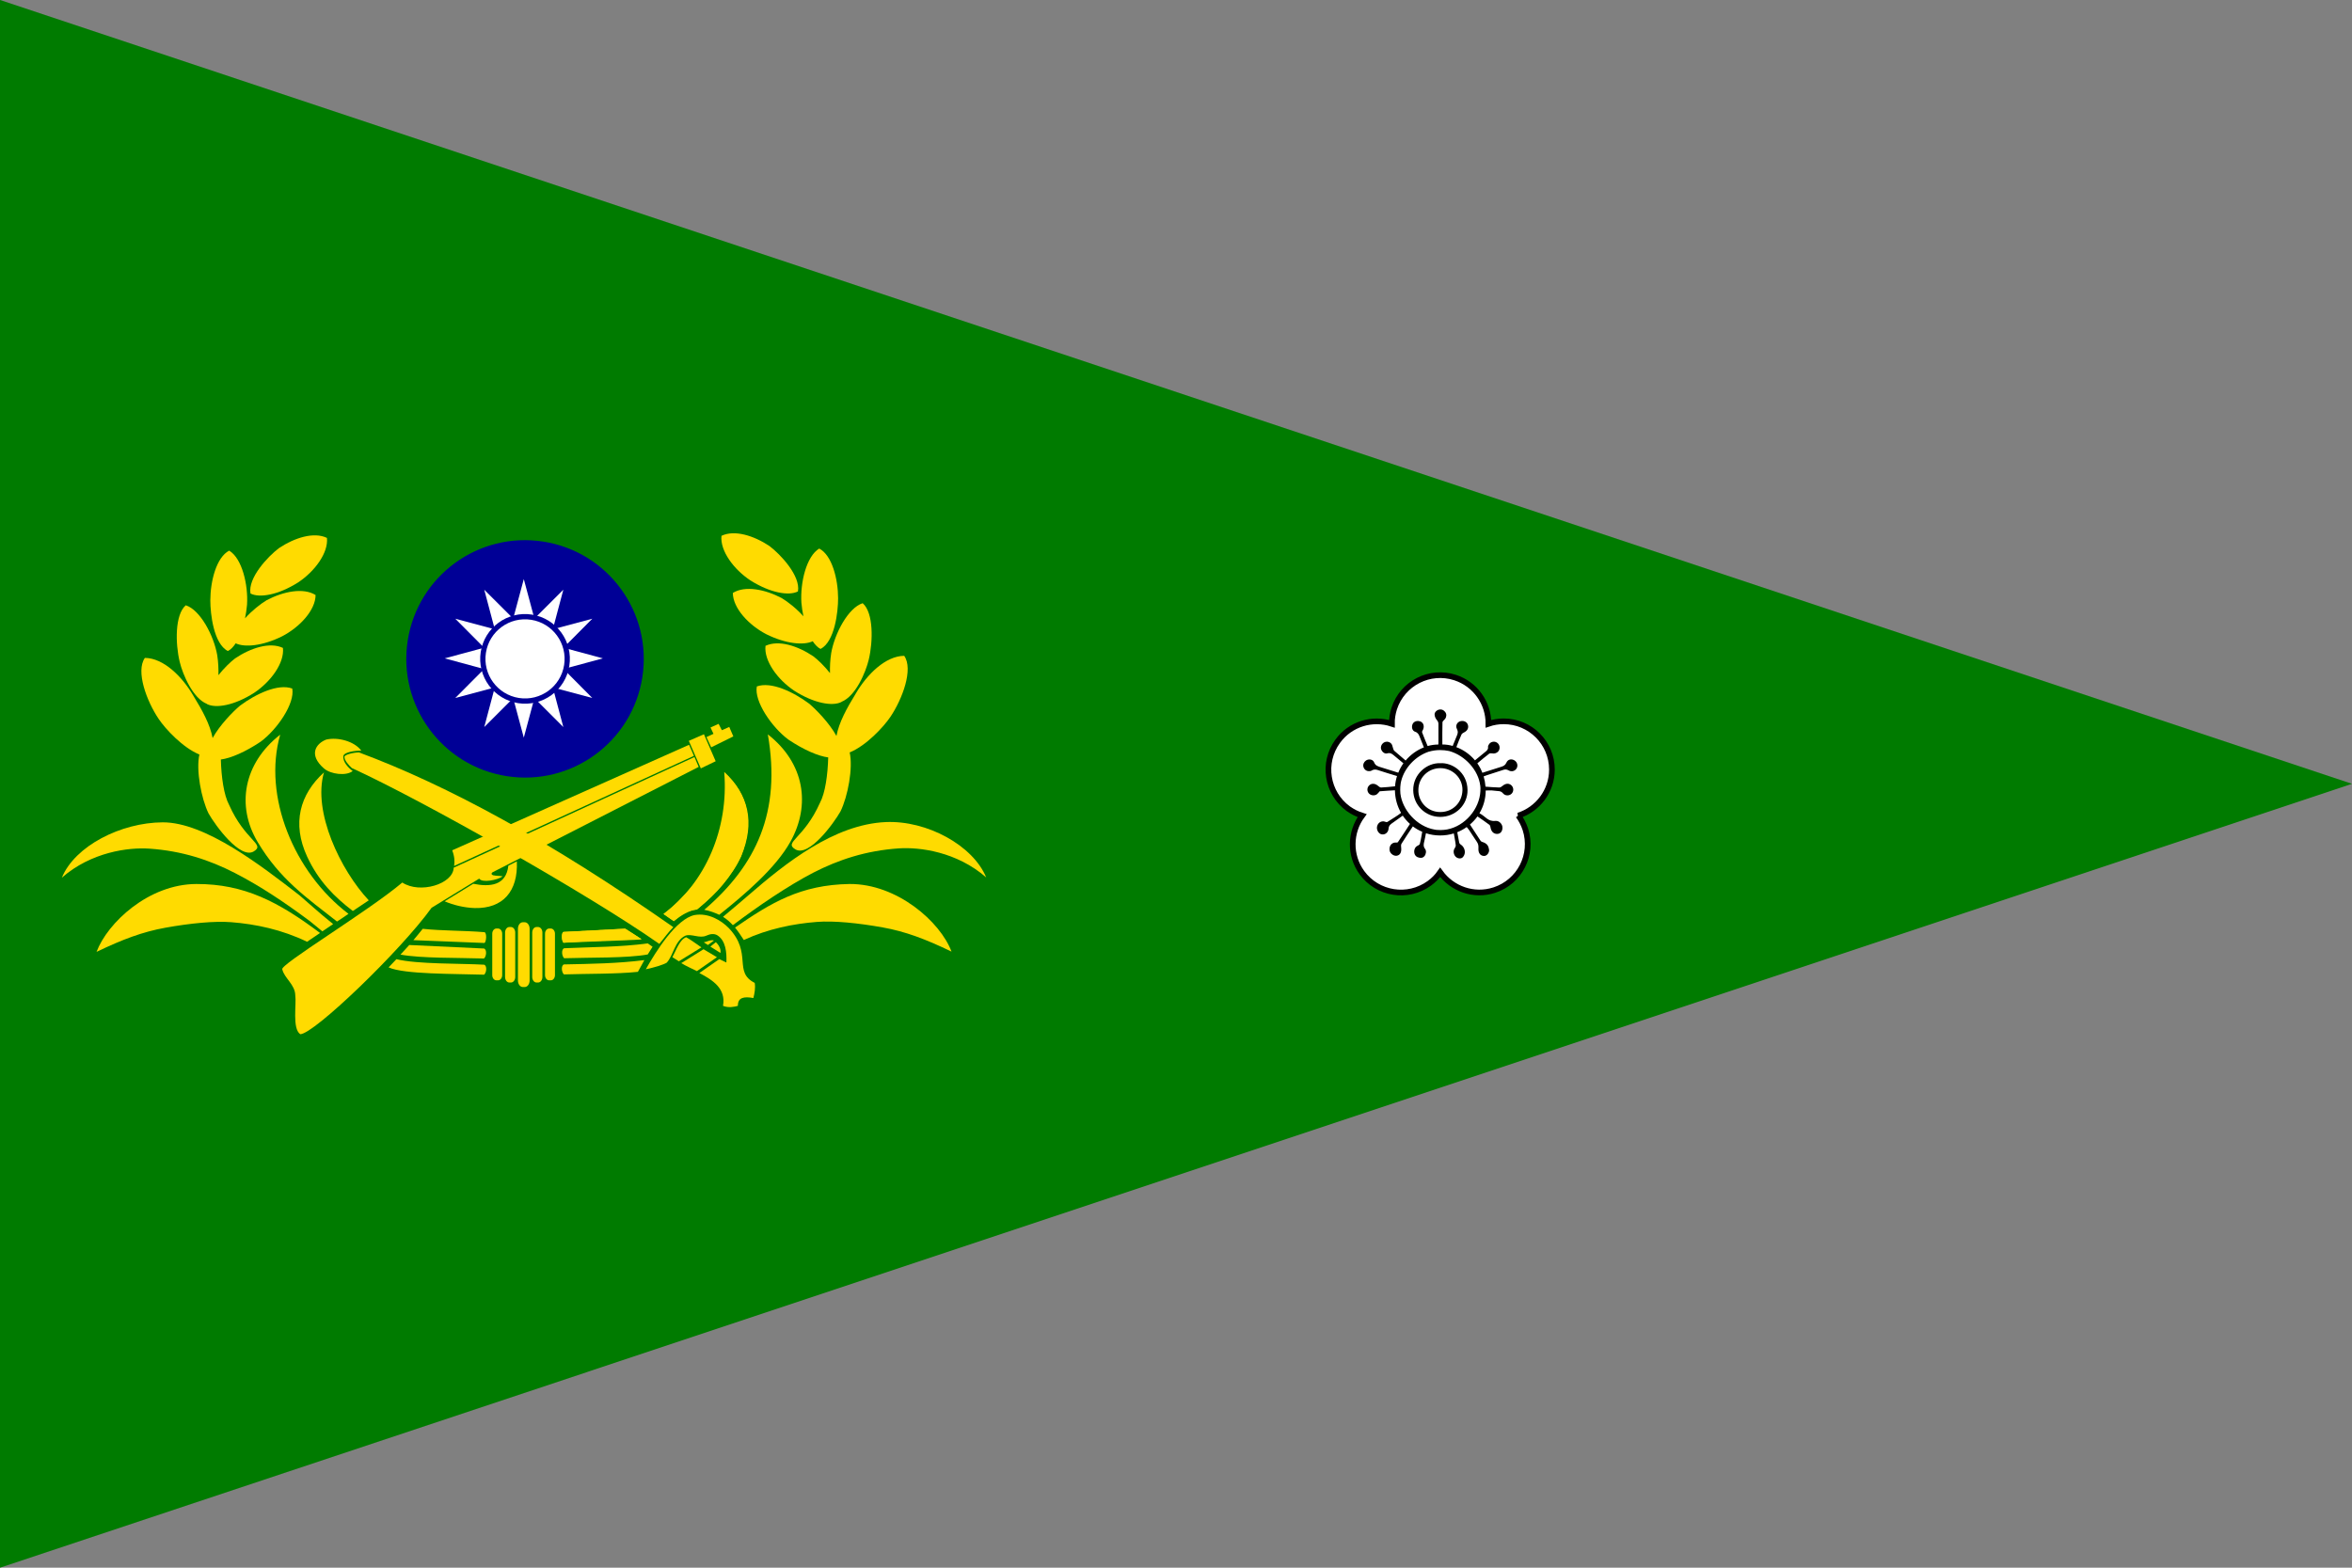 <?xml version="1.0" encoding="UTF-8" standalone="no"?>
<!-- Generator: Adobe Illustrator 16.0.0, SVG Export Plug-In . SVG Version: 6.00 Build 0)  -->

<svg
   xmlns:dc="http://purl.org/dc/elements/1.1/"
   xmlns:cc="http://creativecommons.org/ns#"
   xmlns:rdf="http://www.w3.org/1999/02/22-rdf-syntax-ns#"
   xmlns:svg="http://www.w3.org/2000/svg"
   xmlns="http://www.w3.org/2000/svg"
   xmlns:sodipodi="http://sodipodi.sourceforge.net/DTD/sodipodi-0.dtd"
   xmlns:inkscape="http://www.inkscape.org/namespaces/inkscape"
   enable-background="new 0 0 1125 750"
   xml:space="preserve"
   height="750"
   width="1125"
   version="1.1"
   y="0px"
   x="0px"
   viewBox="0 0 1125 750"
   id="svg2"
   inkscape:version="0.48.4 r9939"
   sodipodi:docname="少校旗.svg"><rect x="0" y="0" width="1125" height="750" fill="#808080" stroke="none"/><sodipodi:namedview
   pagecolor="#ffffff"
   bordercolor="#666666"
   borderopacity="1"
   objecttolerance="10"
   gridtolerance="10"
   guidetolerance="10"
   inkscape:pageopacity="0"
   inkscape:pageshadow="2"
   inkscape:window-width="1024"
   inkscape:window-height="706"
   id="namedview98"
   showgrid="false"
   fit-margin-top="0"
   fit-margin-left="0"
   fit-margin-right="0"
   fit-margin-bottom="0"
   inkscape:zoom="0.34962963"
   inkscape:cx="172.08686"
   inkscape:cy="337.5"
   inkscape:window-x="-8"
   inkscape:window-y="-8"
   inkscape:window-maximized="1"
   inkscape:current-layer="svg2" /><defs
   id="defs6">
</defs>
<path
   style="fill:#007b00;fill-opacity:1"
   d="M 0,0 1125,375 0,750 z"
   id="path8"
   inkscape:connector-curvature="0" /><g
   style="fill:#ffffff;stroke-width:2.535;stroke-miterlimit:10;stroke-dasharray:none"
   stroke-miterlimit="10"
   transform="matrix(-0.986,0.075,0.085,0.98,2091.796,-1217.354)"
   id="g10">
	</g>
<g
   id="g3036"
   transform="matrix(0.732,0,0,0.732,-161.046,183.828)"><g
     style="fill:#ffdb00;fill-opacity:1"
     transform="matrix(2.822,0,0,2.822,99.039,-49.328)"
     id="g12-1"><path
       style="text-indent:0;text-align:start;text-transform:none;direction:ltr;block-progression:tb;baseline-shift:baseline;color:#000000;fill:#ffdb00;fill-opacity:1;enable-background:accumulate"
       d="m 126.53,102.34 c -1.361,-0.044 -4.113,0.345 -4.159,1.282 -0.154,1.214 1.006,2.596 2.158,3.436 -1.489,1.198 -5.099,0.758 -6.638,-0.591 -3.686,-3.21 -1.845,-5.782 0.509,-6.693 2.697,-0.633 6.522,0.387 8.13,2.566 z"
       id="path14"
       inkscape:connector-curvature="0" /><path
       style="text-indent:0;text-align:start;text-transform:none;direction:ltr;block-progression:tb;baseline-shift:baseline;color:#000000;fill:#ffdb00;fill-opacity:1;enable-background:accumulate"
       d="m 126,102.75 c 20.596,7.667 44.282,20.531 72.781,40.469 -1.24,1.204 -2.006,2.405 -3.25,3.875 -16.12,-11.343 -54.999,-33.337 -71.188,-40.719 -0.693,-0.633 -1.76,-1.798 -1.719,-2.625 0.103,-0.536 2.243,-0.999 3.375,-1 z"
       id="path16"
       inkscape:connector-curvature="0" /><path
       style="text-indent:0;text-align:start;text-transform:none;direction:ltr;block-progression:tb;baseline-shift:baseline;color:#000000;fill:#ffdb00;fill-opacity:1;enable-background:accumulate"
       d="m 203.72,140.41 c 3.112,-0.542 6.096,1.163 7.938,3.062 5.487,5.833 0.92,10.11 5.969,12.656 0.006,0.003 -0.006,0.029 0,0.031 0.187,1.171 -0.046,2.382 -0.312,3.469 -2.144,-0.381 -3.608,-0.184 -3.594,1.812 -0.743,0.212 -2.133,0.533 -3.438,0 0.733,-3.985 -2.372,-5.97 -5.478,-7.603 l 4.625,-3.219 1.634,0.79 c 0.101,-2.29 -0.124,-5.118 -2.156,-6.344 -0.716,-0.386 -1.533,-0.305 -2.5,0.125 -1.558,0.708 -3.412,-0.51 -4.844,0 -2.491,1.194 -2.739,4.542 -4.312,6.25 -0.342,0.227 -1.102,0.519 -2.031,0.812 -0.847,0.267 -1.848,0.511 -2.812,0.719 2.286,-4.04 7.023,-11.695 11.312,-12.562 z"
       id="path18"
       inkscape:connector-curvature="0" /><path
       style="text-indent:0;text-align:start;text-transform:none;direction:ltr;block-progression:tb;baseline-shift:baseline;color:#000000;fill:#ffdb00;fill-opacity:1;enable-background:accumulate"
       d="m 205.28,147.9 -5.219,3.219 -1.507,-0.945 c 0.855,-1.547 1.646,-4.035 3.187,-4.625 0.795,0.374 2.585,1.717 3.539,2.351 z"
       id="path20"
       inkscape:connector-curvature="0" /><path
       style="text-indent:0;text-align:start;text-transform:none;direction:ltr;block-progression:tb;baseline-shift:baseline;color:#000000;fill:#ffdb00;fill-opacity:1;enable-background:accumulate"
       d="m 205.77,148.33 3.098,1.848 -4.625,3.219 c -1.32,-0.657 -2.365,-1.096 -3.63,-1.848 z"
       id="path22-1"
       inkscape:connector-curvature="0" /></g><g
     style="fill:#ffdb00;fill-opacity:1"
     transform="matrix(2.822,0,0,2.822,98.819,-49.046)"
     id="g24"><path
       style="text-indent:0;text-align:start;text-transform:none;direction:ltr;block-progression:tb;baseline-shift:baseline;color:#000000;fill:#ffdb00;fill-opacity:1;enable-background:accumulate"
       d="m 209.34,96.031 0.75,1.469 1.719,-0.75 0.938,2.188 -5.125,2.531 -1.094,-2.375 1.625,-0.75 -0.688,-1.469 z"
       id="path26-7"
       inkscape:connector-curvature="0" /><path
       style="text-indent:0;text-align:start;text-transform:none;direction:ltr;block-progression:tb;baseline-shift:baseline;color:#000000;fill:#ffdb00;fill-opacity:1;enable-background:accumulate"
       d="m 205.94,98.438 2.719,6.25 -3.438,1.656 -2.781,-6.375 z"
       id="path28-4"
       inkscape:connector-curvature="0" /><path
       style="text-indent:0;text-align:start;text-transform:none;direction:ltr;block-progression:tb;baseline-shift:baseline;color:#000000;fill:#ffdb00;fill-opacity:1;enable-background:accumulate"
       d="m 202.5,100.88 1.125,2.562 -55.531,25.5 c 0.161,-1.019 0.119,-2.178 -0.438,-3.625 z"
       id="path30-0"
       inkscape:connector-curvature="0" /><path
       style="text-indent:0;text-align:start;text-transform:none;direction:ltr;block-progression:tb;baseline-shift:baseline;color:#000000;fill:#ffdb00;fill-opacity:1;enable-background:accumulate"
       d="m 203.75,103.72 0.969,2.281 -47.781,24.437 c -0.329,0.327 -0.154,0.533 0.188,0.656 0.794,0.182 1.483,0.107 2.219,0.25 -1.222,0.893 -4.796,1.564 -5.438,0.531 l -11.031,6.75 c -7.151,9.947 -27.243,29.269 -30.406,29.281 -1.906,-1.296 -0.843,-6.965 -1.156,-9.031 -0.042,-2.454 -2.554,-3.976 -3,-5.969 -0.862,-0.963 19.874,-13.441 27.781,-20.125 4.044,2.672 11.756,0.393 11.906,-3.438 18.584,-8.54 37.167,-17.086 55.75,-25.625 z"
       id="path32-9"
       inkscape:connector-curvature="0" /><path
       style="text-indent:0;text-align:start;text-transform:none;direction:ltr;block-progression:tb;baseline-shift:baseline;color:#000000;fill:#ffdb00;fill-opacity:1;enable-background:accumulate"
       d="m 162.62,127.88 c 0.301,7.005 -3.28,10.961 -9.75,10.812 -2.479,-0.079 -4.966,-0.702 -6.969,-1.562 l 6.625,-4.062 c 3.878,0.779 7.622,0.444 8.125,-4.187 z"
       id="path34-4"
       inkscape:connector-curvature="0" /></g><ellipse
     sodipodi:ry="69.610001"
     sodipodi:rx="69.807999"
     sodipodi:cy="701.65002"
     sodipodi:cx="1095.7"
     id="ellipse38"
     cx="1095.7"
     cy="701.65"
     transform="matrix(-1.098,-0.172,0.172,-1.101,1645.476,1140.466)"
     ry="69.61"
     rx="69.808"
     d="m 1165.508,701.65 c 0,38.445 -31.254,69.61 -69.808,69.61 -38.554,0 -69.808,-31.165 -69.808,-69.61 0,-38.445 31.254,-69.61 69.808,-69.61 38.554,0 69.808,31.165 69.808,69.61 z"
     style="fill:#000096;fill-opacity:1" /><path
     style="fill:#ffffff"
     d="m 562.276,127.34 6.931,25.807 18.903,-18.857 -6.868,25.84 25.802,-6.886 -18.838,18.953 25.738,6.951 -25.738,6.951 18.838,18.954 -25.802,-6.886 6.868,25.872 -18.903,-18.889 -6.931,25.808 -6.932,-25.808 -18.903,18.889 6.868,-25.872 -25.802,6.886 18.838,-18.922 -25.738,-6.982 25.738,-6.951 -18.838,-18.953 25.802,6.886 -6.868,-25.84 18.903,18.857 6.932,-25.808 0,0 z"
     id="path42-7"
     inkscape:connector-curvature="0" /><ellipse
     style="fill:#000096;fill-opacity:1"
     d="m 1122.062,701.65 c 0,14.518 -11.803,26.288 -26.362,26.288 -14.559,0 -26.362,-11.77 -26.362,-26.288 0,-14.518 11.803,-26.288 26.362,-26.288 14.559,0 26.362,11.77 26.362,26.288 z"
     rx="26.362"
     ry="26.288"
     transform="matrix(-1.098,-0.172,0.172,-1.101,1645.476,1140.467)"
     cy="701.65"
     cx="1095.7"
     id="ellipse44"
     sodipodi:cx="1095.7"
     sodipodi:cy="701.65002"
     sodipodi:rx="26.362"
     sodipodi:ry="26.288" /><ellipse
     style="fill:#ffffff"
     d="m 1118.969,701.65 c 0,12.815 -10.418,23.204 -23.269,23.204 -12.851,0 -23.269,-10.389 -23.269,-23.204 0,-12.815 10.418,-23.204 23.269,-23.204 12.851,0 23.269,10.389 23.269,23.204 z"
     rx="23.269"
     ry="23.204"
     transform="matrix(-1.098,-0.172,0.172,-1.101,1645.476,1140.467)"
     cy="701.65"
     cx="1095.7"
     id="ellipse46"
     sodipodi:cx="1095.7"
     sodipodi:cy="701.65002"
     sodipodi:rx="23.268999"
     sodipodi:ry="23.204" /><g
     style="fill:#ffdb00;fill-opacity:1"
     transform="matrix(2.822,0,0,2.822,105.045,-37.757)"
     id="g48"><g
       style="fill:#ffdb00;fill-opacity:1"
       transform="translate(-1.337,-4.06)"
       id="g50"><path
         style="fill:#ffdb00;fill-opacity:1"
         transform="translate(1.337,4.06)"
         d="m 208.44,103.22 c 1.916,5.545 -1.858,20.433 -7,25.969 -2.559,2.928 -4.776,5.185 -7.062,6.875 0.752,0.518 1.552,1.082 2.375,1.656 1.871,-1.703 3.553,-2.506 5.156,-2.688 0.063,-0.007 0.125,0.005 0.188,0 0.138,-0.107 0.267,-0.204 0.406,-0.312 4.416,-3.624 7.156,-6.763 9.844,-12.031 2.988,-7.907 1.687,-14.372 -3.906,-19.469 z m -22.938,36.25 c -0.198,0.015 -0.39,0.021 -0.594,0.031 l -13.688,0.719 c -0.539,0.184 -0.447,2.106 0,2.5 l 16.344,-0.656 c 0.579,-0.023 1.163,-0.07 1.719,-0.156 -1.078,-0.727 -2.462,-1.601 -3.781,-2.438 z"
         id="path52-4"
         inkscape:connector-curvature="0" /><path
         style="fill:#ffdb00;fill-opacity:1"
         d="m 218.53,94.469 c 3.122,17.934 -2.623,30.27 -14.719,40.625 1.297,0.241 2.436,0.678 3.469,1.156 6.159,-4.913 13.094,-10.874 16.469,-16.906 4.767,-8.52 3.286,-18.236 -5.219,-24.875 z m -27.812,48.406 c -6.274,0.861 -12.911,0.825 -19.344,1.125 -0.695,0.24 -0.576,1.799 0,2.312 6.069,-0.199 14.615,0.004 19.344,-0.875 0.367,-0.621 0.739,-1.207 1.125,-1.781 -0.413,-0.291 -0.757,-0.526 -1.125,-0.781 z"
         transform="translate(1.337,4.06)"
         id="path54-0"
         inkscape:connector-curvature="0" /><path
         style="fill:#ffdb00;fill-opacity:1"
         d="m 245.81,114.78 c -11.948,0.54 -23.124,9.465 -31.719,16.906 -1.434,1.218 -3.542,3.071 -5.938,5.031 0.909,0.575 1.62,1.223 2.281,1.938 5.943,-4.483 12.735,-9.094 18.562,-12.125 5.944,-3.058 12.295,-5.135 19.812,-5.656 4.876,-0.338 13.486,0.781 20.281,6.719 -3.022,-7.365 -13.677,-13.247 -23.281,-12.812 z m -41.406,27.656 c -0.492,0.173 -0.604,0.173 -0.719,0.188 0.316,0.201 0.67,0.436 0.969,0.625 0.467,-0.331 0.939,-0.68 1.406,-1.031 -0.55,-0.202 -1.2,0.06 -1.656,0.219 z m -14.46,4.31 c -6.078,0.779 -12.427,0.872 -18.625,1 -0.695,0.24 -0.576,1.799 0,2.312 5.219,-0.172 12.246,-0.073 17.125,-0.594 0.556,-1.014 1.064,-1.945 1.5,-2.719 z"
         transform="translate(1.337,4.06)"
         id="path56-9"
         inkscape:connector-curvature="0" /><path
         style="fill:#ffdb00;fill-opacity:1"
         d="m 237.47,129.12 c -11.365,0.178 -18.205,4.347 -26.531,10.094 0.692,0.831 1.328,1.802 2.031,2.875 5.647,-2.603 11.446,-3.758 16.938,-4.188 3.912,-0.306 9.506,0.249 15.25,1.281 5.221,0.939 9.868,2.687 15.906,5.594 -2.602,-6.928 -12.617,-15.717 -23.594,-15.656 z m -30.97,13.47 c -0.424,0.347 -0.857,0.67 -1.281,1.031 0.777,0.488 1.578,0.997 2.344,1.469 0.164,-0.917 -0.403,-1.863 -1.062,-2.5 z"
         transform="translate(1.337,4.06)"
         id="path58-4"
         inkscape:connector-curvature="0" /><path
         style="fill:#ffdb00;fill-opacity:1"
         d="m 208.44,103.22 c 1.047,13.096 -4.273,25.508 -14.062,32.844 0.752,0.518 1.552,1.082 2.375,1.656 1.638,-1.323 3.498,-2.482 5.344,-2.688 4.467,-3.736 8.472,-8.164 10.25,-12.344 3.309,-7.778 1.687,-14.372 -3.906,-19.469 z m -22.938,36.25 c -4.701,0.248 -9.534,0.501 -14.281,0.75 -0.539,0.184 -0.447,2.106 0,2.5 5.955,-0.456 12.146,-0.569 18.062,-0.812 -1.309,-0.871 -2.639,-1.714 -3.781,-2.437 z"
         transform="translate(1.337,4.06)"
         id="path60-8"
         inkscape:connector-curvature="0" /></g><g
       style="fill:#ffdb00;fill-opacity:1"
       transform="translate(-2.632,-3.787)"
       id="g62"><path
         d="m 210.43,52.272 c 3.015,-1.453 7.466,-0.06 11.11,2.364 2.55,1.922 7.238,6.899 6.594,10.512 -2.053,1.074 -6.384,0.377 -11.012,-2.555 -3.828,-2.529 -7.048,-6.825 -6.692,-10.321 z"
         style="fill:#ffdb00;fill-opacity:1"
         id="path64-8"
         inkscape:connector-curvature="0" /><path
         style="fill:#ffdb00;fill-opacity:1"
         d="m 233.06,55.219 c -3.003,1.825 -4.416,7.953 -4.125,12.531 0.092,1.111 0.267,2.16 0.469,3.156 -1.622,-1.819 -3.636,-3.382 -5.031,-4.219 -3.879,-2.027 -8.467,-2.95 -11.312,-1.188 0.015,3.514 3.677,7.451 7.75,9.562 4.559,2.254 8.643,2.612 10.75,1.625 0.568,0.853 1.174,1.479 1.812,1.781 3.271,-1.665 4.067,-8.557 4.062,-11.75 -0.012,-4.419 -1.398,-9.97 -4.375,-11.5 z"
         id="path66-2"
         inkscape:connector-curvature="0" /><path
         style="fill:#ffdb00;fill-opacity:1"
         d="m 243.12,67.875 c -3.348,1.068 -6.488,7.013 -7.281,11.531 -0.258,1.655 -0.318,3.219 -0.281,4.656 -1.284,-1.616 -2.751,-3.04 -3.844,-3.875 -3.627,-2.449 -8.069,-3.87 -11.094,-2.438 -0.379,3.494 2.814,7.82 6.625,10.375 4.608,2.963 8.909,3.685 10.969,2.625 0.002,-0.01 -0.002,-0.021 0,-0.031 3.273,-1.301 5.607,-6.811 6.312,-9.75 1.022,-4.258 1.128,-10.907 -1.406,-13.094 z"
         id="path68-4"
         inkscape:connector-curvature="0" /><path
         style="fill:#ffdb00;fill-opacity:1"
         d="m 252.74,80.062 c -4.322,0.038 -8.624,4.293 -11.219,8.75 -2.086,3.397 -3.885,6.677 -4.469,9.812 -1.636,-2.987 -4.685,-6.109 -6.344,-7.5 -3.641,-2.712 -8.799,-5.17 -12.094,-3.969 -0.659,3.454 3.486,9.481 7.312,12.312 3.536,2.36 6.872,3.818 9.219,4.125 -0.11,4.036 -0.692,8.253 -1.906,10.5 -3.712,8.355 -8.479,9.099 -5.719,10.781 3.134,1.91 8.897,-6.001 10.469,-8.781 1.697,-3.461 2.933,-10.05 2.125,-13.656 3.838,-1.572 7.841,-5.878 9.438,-8.25 2.767,-4.112 5.356,-11.031 3.188,-14.125 z"
         id="path70-5"
         inkscape:connector-curvature="0" /></g><g
       style="fill:#ffdb00;fill-opacity:1"
       transform="matrix(-1,0,0,1,326.873,-3.305)"
       id="g72"><path
         d="m 210.43,52.272 c 3.015,-1.453 7.466,-0.06 11.11,2.364 2.55,1.922 7.238,6.899 6.594,10.512 -2.053,1.074 -6.384,0.377 -11.012,-2.555 -3.828,-2.529 -7.048,-6.825 -6.692,-10.321 z"
         style="fill:#ffdb00;fill-opacity:1"
         id="path74-5"
         inkscape:connector-curvature="0" /><path
         d="m 233.06,55.219 c -3.003,1.825 -4.416,7.953 -4.125,12.531 0.092,1.111 0.267,2.16 0.469,3.156 -1.622,-1.819 -3.636,-3.382 -5.031,-4.219 -3.879,-2.027 -8.467,-2.95 -11.312,-1.188 0.015,3.514 3.677,7.451 7.75,9.562 4.559,2.254 8.643,2.612 10.75,1.625 0.568,0.853 1.174,1.479 1.812,1.781 3.271,-1.665 4.067,-8.557 4.062,-11.75 -0.012,-4.419 -1.398,-9.97 -4.375,-11.5 z"
         style="fill:#ffdb00;fill-opacity:1"
         id="path76-1"
         inkscape:connector-curvature="0" /><path
         d="m 243.12,67.875 c -3.348,1.068 -6.488,7.013 -7.281,11.531 -0.258,1.655 -0.318,3.219 -0.281,4.656 -1.284,-1.616 -2.751,-3.04 -3.844,-3.875 -3.627,-2.449 -8.069,-3.87 -11.094,-2.438 -0.379,3.494 2.814,7.82 6.625,10.375 4.608,2.963 8.909,3.685 10.969,2.625 0.002,-0.01 -0.002,-0.021 0,-0.031 3.273,-1.301 5.607,-6.811 6.312,-9.75 1.022,-4.258 1.128,-10.907 -1.406,-13.094 z"
         style="fill:#ffdb00;fill-opacity:1"
         id="path78-7"
         inkscape:connector-curvature="0" /><path
         d="m 252.59,80.062 c -4.322,0.038 -8.624,4.293 -11.219,8.75 -2.086,3.397 -3.885,6.677 -4.469,9.812 -1.636,-2.987 -4.685,-6.109 -6.344,-7.5 -3.641,-2.712 -8.799,-5.17 -12.094,-3.969 -0.659,3.454 3.486,9.481 7.312,12.312 3.536,2.36 6.872,3.818 9.219,4.125 -0.11,4.036 -0.692,8.253 -1.906,10.5 -3.712,8.355 -8.479,9.099 -5.719,10.781 3.134,1.91 8.897,-6.001 10.469,-8.781 1.697,-3.461 2.933,-10.05 2.125,-13.656 3.838,-1.572 7.841,-5.878 9.438,-8.25 2.767,-4.112 5.356,-11.031 3.188,-14.125 z"
         style="fill:#ffdb00;fill-opacity:1"
         id="path80-1"
         inkscape:connector-curvature="0" /></g><g
       style="fill:#ffdb00;fill-opacity:1"
       transform="matrix(-1,0,0,1,325.503,-3.999)"
       id="g82"><path
         style="fill:#ffdb00;fill-opacity:1"
         d="m 115.75,103.28 c -5.593,5.096 -7.444,11.792 -3.906,19.469 2.65,5.75 6.479,9.482 10.594,12.625 1.225,-0.819 2.436,-1.618 3.688,-2.469 -6.527,-6.976 -13.03,-20.47 -10.375,-29.625 z m 22.87,36.22 c -0.697,0.856 -1.401,1.745 -2.156,2.625 5.473,0.207 10.983,0.436 16.469,0.656 0.447,-0.394 0.539,-2.316 0,-2.5 -4.72,-0.397 -9.66,-0.292 -14.312,-0.781 z"
         transform="matrix(-1,0,0,1,325.503,3.999)"
         id="path84-1"
         inkscape:connector-curvature="0" /><path
         style="fill:#ffdb00;fill-opacity:1"
         d="m 105.62,94.531 c -8.504,6.639 -10.221,16.491 -5.219,24.875 5.122,8.585 11.292,12.865 18.375,18.406 0.929,-0.578 1.863,-1.251 2.656,-1.781 -12.637,-9.6 -19.888,-27.257 -15.812,-41.5 z m 29.88,48.719 c -0.652,0.745 -1.35,1.47 -2.031,2.219 4.719,0.886 13.263,0.706 19.344,0.906 0.576,-0.513 0.695,-2.073 0,-2.312 z"
         transform="matrix(-1,0,0,1,325.503,3.999)"
         id="path86-5"
         inkscape:connector-curvature="0" /><path
         style="fill:#ffdb00;fill-opacity:1"
         d="m 78.375,114.84 c -9.614,0.058 -20.291,5.447 -23.312,12.812 6.796,-5.938 15.406,-7.057 20.281,-6.719 7.517,0.522 13.869,2.598 19.812,5.656 5.813,2.991 11.34,6.68 17.156,11 1.173,0.926 2.128,1.726 3.062,2.5 0.837,-0.564 1.664,-1.129 2.5,-1.688 -3.225,-2.582 -5.969,-5.117 -7.781,-6.656 -8.747,-6.764 -21.832,-16.966 -31.719,-16.906 z m 54.156,31.688 c -0.595,0.642 -1.203,1.27 -1.812,1.906 3.572,1.623 15.101,1.468 22.125,1.688 0.576,-0.513 0.695,-2.073 0,-2.312 -5.036,-0.306 -15.584,-0.084 -20.312,-1.281 z"
         transform="matrix(-1,0,0,1,325.503,3.999)"
         id="path88-2"
         inkscape:connector-curvature="0" /><path
         style="fill:#ffdb00;fill-opacity:1"
         d="m 63.094,144.84 c 6.038,-2.907 10.717,-4.655 15.938,-5.594 5.744,-1.033 11.338,-1.587 15.25,-1.281 5.699,0.446 11.715,1.716 17.562,4.531 1.001,-0.691 2.008,-1.361 3,-2.031 -9.597,-7.204 -17.534,-11.369 -28.63,-11.344 -11.096,0.025 -20.6,9.007 -23.12,15.719 z"
         transform="matrix(-1,0,0,1,325.503,3.999)"
         id="path90-7"
         inkscape:connector-curvature="0" /></g><g
       style="fill:#ffdb00;fill-opacity:1"
       id="g92"><path
         style="fill:#ffdb00;fill-opacity:1"
         d="m 157.02,150.23 c 0,0.662 -0.43,1.2 -0.96,1.2 h -0.38 c -0.53,0 -0.96,-0.537 -0.96,-1.2 v -9.6 c 0,-0.662 0.43,-1.2 0.96,-1.2 h 0.38 c 0.53,0 0.96,0.537 0.96,1.2 v 9.6 z"
         id="path94-6"
         inkscape:connector-curvature="0" /><path
         style="fill:#ffdb00;fill-opacity:1"
         d="m 169.24,150.23 c 0,0.662 -0.43,1.2 -0.96,1.2 h -0.38 c -0.53,0 -0.96,-0.537 -0.96,-1.2 v -9.6 c 0,-0.662 0.43,-1.2 0.96,-1.2 h 0.38 c 0.53,0 0.96,0.537 0.96,1.2 v 9.6 z"
         id="path96-1"
         inkscape:connector-curvature="0" /><path
         style="fill:#ffdb00;fill-opacity:1"
         d="m 166.33,150.65 c 0,0.709 -0.439,1.285 -0.981,1.285 h -0.388 c -0.542,0 -0.981,-0.575 -0.981,-1.285 v -10.28 c 0,-0.709 0.439,-1.285 0.981,-1.285 h 0.388 c 0.542,0 0.981,0.575 0.981,1.285 v 10.28 z"
         id="path98-4"
         inkscape:connector-curvature="0" /><path
         style="fill:#ffdb00;fill-opacity:1"
         d="m 160.04,150.65 c 0,0.709 -0.439,1.285 -0.981,1.285 h -0.388 c -0.542,0 -0.981,-0.575 -0.981,-1.285 v -10.28 c 0,-0.709 0.439,-1.285 0.981,-1.285 h 0.388 c 0.542,0 0.981,0.575 0.981,1.285 v 10.28 z"
         id="path100-2"
         inkscape:connector-curvature="0" /><path
         style="fill:#ffdb00;fill-opacity:1"
         d="m 163.37,151.48 c 0,0.828 -0.505,1.5 -1.127,1.5 h -0.446 c -0.623,0 -1.127,-0.672 -1.127,-1.5 v -12 c 0,-0.828 0.505,-1.5 1.127,-1.5 h 0.446 c 0.623,0 1.127,0.672 1.127,1.5 v 12 z"
         id="path102-3"
         inkscape:connector-curvature="0" /></g></g></g><g
   transform="translate(126.355,202.406)"
   id="g4043"><path
     style="fill:#ffffff;fill-rule:nonzero;stroke:#000000;stroke-width:2.716;stroke-linecap:butt;stroke-linejoin:miter;stroke-miterlimit:4;stroke-dasharray:none"
     d="m 599.871,187.768 c 1.424,1.964 2.578,4.158 3.386,6.584 3.925,12.129 -2.732,25.143 -14.854,29.071 -9.774,3.196 -20.164,-0.539 -25.899,-8.509 -1.385,2.002 -3.117,3.773 -5.195,5.275 -10.313,7.47 -24.744,5.198 -32.248,-5.121 -6.042,-8.317 -5.695,-19.406 0.115,-27.261 -2.309,-0.732 -4.541,-1.848 -6.619,-3.311 -10.313,-7.508 -12.584,-21.948 -5.08,-32.267 6.042,-8.356 16.663,-11.436 25.937,-8.356 -0.038,-2.426 0.346,-4.89 1.116,-7.316 3.964,-12.129 16.971,-18.752 29.092,-14.824 9.813,3.196 16.047,12.321 15.97,22.14 2.271,-0.77 4.733,-1.194 7.273,-1.194 12.776,0 23.089,10.32 23.089,23.102 0,10.281 -6.773,19.021 -16.086,21.986 z"
     id="path284"
     inkscape:connector-curvature="0" /><g
     style="stroke-width:2.5;stroke-miterlimit:4;stroke-dasharray:none"
     transform="matrix(0.92,0,0,0.92,255.814,-38.149)"
     id="g286"><path
       style="fill-rule:evenodd;stroke-width:2.5;stroke-miterlimit:4;stroke-dasharray:none"
       d="m 562.47,190.38 c -0.155,0.004 -0.304,0.035 -0.469,0.062 -1.258,0.211 -2.501,1.301 -2.469,2.562 0.024,0.918 0.433,1.989 1.031,2.688 0.599,0.699 0.972,1.323 0.969,2.219 -0.013,3.055 -0.037,6.102 0,9.156 0.007,0.538 0.024,1.111 -0.062,1.562 -1.859,0.006 -3.739,0.256 -5.562,0.781 -0.954,-2.318 -1.988,-4.696 -2.875,-7.125 -0.147,-0.402 0.357,-1.032 0.562,-1.562 0.843,-2.187 -0.239,-4.123 -2.406,-4.312 -1.563,-0.136 -2.786,0.587 -3.219,1.906 -0.476,1.45 0.002,3.187 1.438,3.656 1.45,0.474 1.914,1.443 2.375,2.625 0.678,1.739 1.548,3.893 2.188,5.5 -3.587,1.403 -6.892,3.755 -9.5,6.844 -1.729,-1.427 -4.027,-3.424 -5.906,-5.062 -0.384,-0.334 -0.493,-1.002 -0.688,-1.531 -0.23,-0.627 -0.306,-1.33 -0.656,-1.875 -0.811,-1.264 -2.515,-1.661 -3.844,-1 -1.271,0.632 -2.004,2.118 -1.688,3.406 0.346,1.41 1.799,2.75 3.188,2.344 1.783,-0.522 2.743,0.416 3.844,1.344 1.478,1.247 2.961,2.462 4.594,3.812 -1.068,1.484 -1.944,3.13 -2.656,4.875 -0.01,-0.003 -0.022,0.003 -0.031,0 -2.027,-0.617 -4.031,-1.261 -6.031,-1.875 -1.138,-0.35 -2.276,-0.688 -3.406,-1.062 -1.282,-0.425 -2.462,-0.799 -3.062,-2.344 -0.551,-1.418 -2.146,-1.847 -3.438,-1.438 -1.257,0.398 -2.178,1.538 -2.25,2.781 -0.077,1.337 0.801,2.714 2.219,3.062 0.676,0.166 1.604,0.131 2.156,-0.219 1.247,-0.789 2.352,-0.565 3.625,-0.125 2.911,1.007 6.368,1.965 9.562,2.969 -0.531,1.679 -0.893,3.456 -1.031,5.312 -0.002,0.01 0.002,0.021 0,0.031 -2.537,0.244 -4.888,0.545 -7.25,0.625 -0.606,0.021 -1.277,-0.618 -1.844,-1.062 -1.373,-1.075 -3.046,-1.168 -4.219,-0.156 -1.227,1.059 -1.412,2.843 -0.438,4.125 0.961,1.264 3.069,1.568 4.375,0.562 0.527,-0.406 0.906,-0.989 1.375,-1.5 1.262,-0.095 2.538,-0.175 3.812,-0.281 1.119,-0.093 2.948,-0.166 4.125,-0.25 1.3e-4,0.011 -1.4e-4,0.021 0,0.031 0.057,4.283 1.218,8.283 3.188,11.719 -1.845,1.545 -4.872,3.207 -7.125,4.719 -0.458,0.307 -1.397,-0.299 -2.062,-0.312 -1.917,-0.04 -3.152,1.353 -3.344,3.031 -0.182,1.597 0.917,3.512 2.531,3.75 1.827,0.269 3.374,-1.101 3.5,-2.969 0.113,-1.692 1.135,-2.356 2.25,-3.125 1.564,-1.079 3.404,-2.459 5.125,-3.656 1.069,1.589 2.338,3.037 3.75,4.312 -2.077,3.167 -4.114,6.341 -6.25,9.438 -0.31,0.449 -1.389,0.142 -2,0.312 -1.953,0.544 -2.672,2.456 -2.281,4.25 0.33,1.512 2.173,2.82 3.719,2.531 1.832,-0.343 2.467,-1.995 2.25,-4.062 -0.074,-0.713 -0.182,-1.606 0.156,-2.156 1.851,-3.012 3.862,-5.911 5.906,-9.031 1.491,1.134 3.13,2.061 4.875,2.812 -0.387,2.102 -0.685,4.226 -1.25,6.281 -0.182,0.665 -1.079,0.812 -1.719,1.312 -1.065,0.833 -1.383,2.275 -1.125,3.531 0.268,1.307 1.179,2.05 2.438,2.312 1.202,0.25 2.112,0.113 2.844,-0.812 0.82,-1.036 1.069,-2.694 0.312,-3.688 -0.976,-1.281 -0.815,-2.459 -0.469,-3.812 0.344,-1.344 0.582,-2.755 0.906,-4.375 2.294,0.753 4.749,1.149 7.312,1.156 2.502,0.007 4.918,-0.359 7.188,-1.062 0.308,2.216 0.845,4.219 1,6.281 0.048,0.655 -0.598,1.338 -0.875,2.031 -0.55,1.372 -0.018,3.169 1.094,4.031 1.073,0.831 2.688,0.96 3.562,-0.094 1.594,-1.919 0.945,-4.319 -0.281,-5.688 -0.755,-0.842 -1.536,-0.917 -1.719,-1.844 -0.335,-1.715 -0.649,-3.44 -1,-5.344 1.746,-0.698 3.395,-1.618 4.906,-2.688 0.449,0.551 0.919,1.067 1.312,1.656 1.321,1.978 2.582,4.014 3.938,5.969 0.755,1.088 0.933,2.049 0.844,3.5 -0.146,2.365 1.02,3.945 3.031,3.906 1.491,-0.028 2.717,-1.869 2.5,-3.281 -0.271,-1.763 -0.784,-2.639 -2.062,-3.406 -1.122,-0.673 -1.848,-0.404 -2.469,-1.375 -1.738,-2.719 -3.539,-5.429 -5.406,-8.281 1.462,-1.247 2.79,-2.655 3.906,-4.219 2.106,1.457 4.219,2.853 6.219,4.375 0.423,0.323 0.521,1.135 0.656,1.75 0.421,1.931 1.744,3.096 3.562,2.969 1.613,-0.113 2.483,-1.415 2.562,-3 0.154,-2.153 -1.881,-3.93 -3.469,-3.75 -4.218,0.478 -5.295,-2.429 -8.5,-3.969 2.066,-3.469 3.255,-7.51 3.25,-11.844 1.061,-0.022 2.359,-0.081 3.281,-0.031 1.019,0.055 2.044,0.265 3.062,0.312 1.048,0.049 1.852,0.205 2.625,1.156 1.18,1.454 3.357,1.398 4.531,0.188 1.108,-1.141 1.119,-2.986 0.031,-4.156 -1.208,-1.301 -3.03,-1.282 -4.562,-0.031 -0.544,0.443 -1.262,1.021 -1.875,1 -2.131,-0.074 -4.874,-0.232 -7.188,-0.438 -0.143,-1.896 -0.473,-3.682 -0.969,-5.344 0.582,-0.213 1.252,-0.47 1.625,-0.594 2.822,-0.935 5.648,-1.811 8.469,-2.75 1.012,-0.336 1.863,-0.368 2.875,0.219 1.571,0.912 3.383,0.354 4.188,-1.062 0.826,-1.456 0.285,-3.337 -1.219,-4.188 -1.533,-0.867 -3.349,-0.508 -4.094,1.219 -0.606,1.402 -1.612,1.84 -2.844,2.219 -3.021,0.93 -6.483,2.074 -9.656,3.062 -0.702,-1.791 -1.583,-3.431 -2.625,-4.906 2.085,-1.723 4.072,-3.476 6.219,-5.062 0.472,-0.348 1.424,-0.071 2.156,-0.062 1.444,0.017 2.741,-0.891 3.094,-2.188 0.404,-1.488 -0.243,-2.998 -1.594,-3.656 -1.227,-0.598 -2.859,-0.248 -3.688,0.875 -0.336,0.455 -0.692,1.088 -0.625,1.594 0.17,1.255 -0.577,1.848 -1.375,2.5 -1.778,1.453 -3.553,2.911 -5.406,4.438 -2.715,-3.215 -6.139,-5.533 -9.688,-6.875 0.882,-2.206 1.687,-4.439 2.688,-6.594 0.26,-0.56 1.104,-0.927 1.719,-1.281 1.485,-0.856 2.102,-2.345 1.531,-3.875 -0.507,-1.36 -1.975,-2.084 -3.594,-1.781 -1.864,0.348 -3,2.304 -2.031,4.125 0.717,1.348 0.447,2.321 -0.062,3.5 -0.759,1.756 -1.447,3.539 -2.156,5.281 -1.823,-0.51 -3.638,-0.757 -5.375,-0.75 -0.002,-3.917 -0.054,-7.73 0.062,-11.531 0.018,-0.582 0.868,-1.137 1.312,-1.719 0.834,-1.093 0.919,-2.512 0.156,-3.562 -0.662,-0.911 -1.537,-1.437 -2.625,-1.406 z m 0,21.125 c 1.558,0.005 3.051,0.171 4.469,0.469 0.051,0.011 0.105,0.02 0.156,0.031 0.072,0.02 0.147,0.042 0.219,0.062 8.04,2.289 15.042,9.878 15.969,18.062 0.009,0.082 0.023,0.168 0.031,0.25 0.002,0.031 -0.002,0.063 0,0.094 0.028,0.3 0.051,0.605 0.062,0.906 2e-4,0.01 -1.8e-4,0.021 0,0.031 0.006,0.315 -0.02,0.624 -0.031,0.938 0.003,0.175 0.001,0.357 0,0.531 -0.502,9.301 -7.921,18.112 -17.281,19.906 -1.1,0.198 -2.234,0.299 -3.375,0.312 -0.041,2.4e-4 -0.084,5e-5 -0.125,0 -0.53,0.003 -1.054,-0.02 -1.594,-0.062 -0.062,-0.006 -0.126,0.006 -0.188,0 -0.083,-0.007 -0.167,-0.023 -0.25,-0.031 -0.085,-0.01 -0.165,-0.02 -0.25,-0.031 -0.262,-0.03 -0.518,-0.084 -0.781,-0.125 -9.255,-1.618 -16.749,-10.258 -17.75,-18.719 -0.05,-0.625 -0.095,-1.252 -0.094,-1.906 0.002,-1.093 0.068,-2.162 0.219,-3.188 0.008,-0.053 0.023,-0.104 0.031,-0.156 0.004,-0.02 -0.004,-0.042 0,-0.062 0.048,-0.302 0.128,-0.61 0.188,-0.906 0.014,-0.061 0.016,-0.127 0.031,-0.188 1.71,-7.013 7.488,-13.069 14.344,-15.375 0.041,-0.012 0.084,-0.019 0.125,-0.031 0.019,-0.006 0.043,0.006 0.062,0 1.879,-0.539 3.839,-0.818 5.812,-0.812 z"
       transform="translate(-229.077,0)"
       id="path288"
       inkscape:connector-curvature="0" /><path
       style="fill-rule:evenodd;stroke-width:2.5;stroke-miterlimit:4;stroke-dasharray:none"
       clip-rule="evenodd"
       d="m 333.4,218.34 c -6.86,-0.311 -14.162,5.65 -14.049,14.063 0.104,7.708 6.245,13.835 14.021,13.858 7.872,0.022 14.302,-6.21 14.21,-13.958 -0.111,-9.449 -8.218,-14.4 -14.182,-13.962 z m -11.37,13.873 c 0.038,-6.324 5.026,-11.277 11.387,-11.308 6.385,-0.031 11.696,5.184 11.526,11.487 -0.167,6.249 -4.829,11.303 -11.451,11.34 -6.903,0.04 -11.615,-5.572 -11.463,-11.519 z"
       id="path290"
       inkscape:connector-curvature="0" /></g></g></svg>